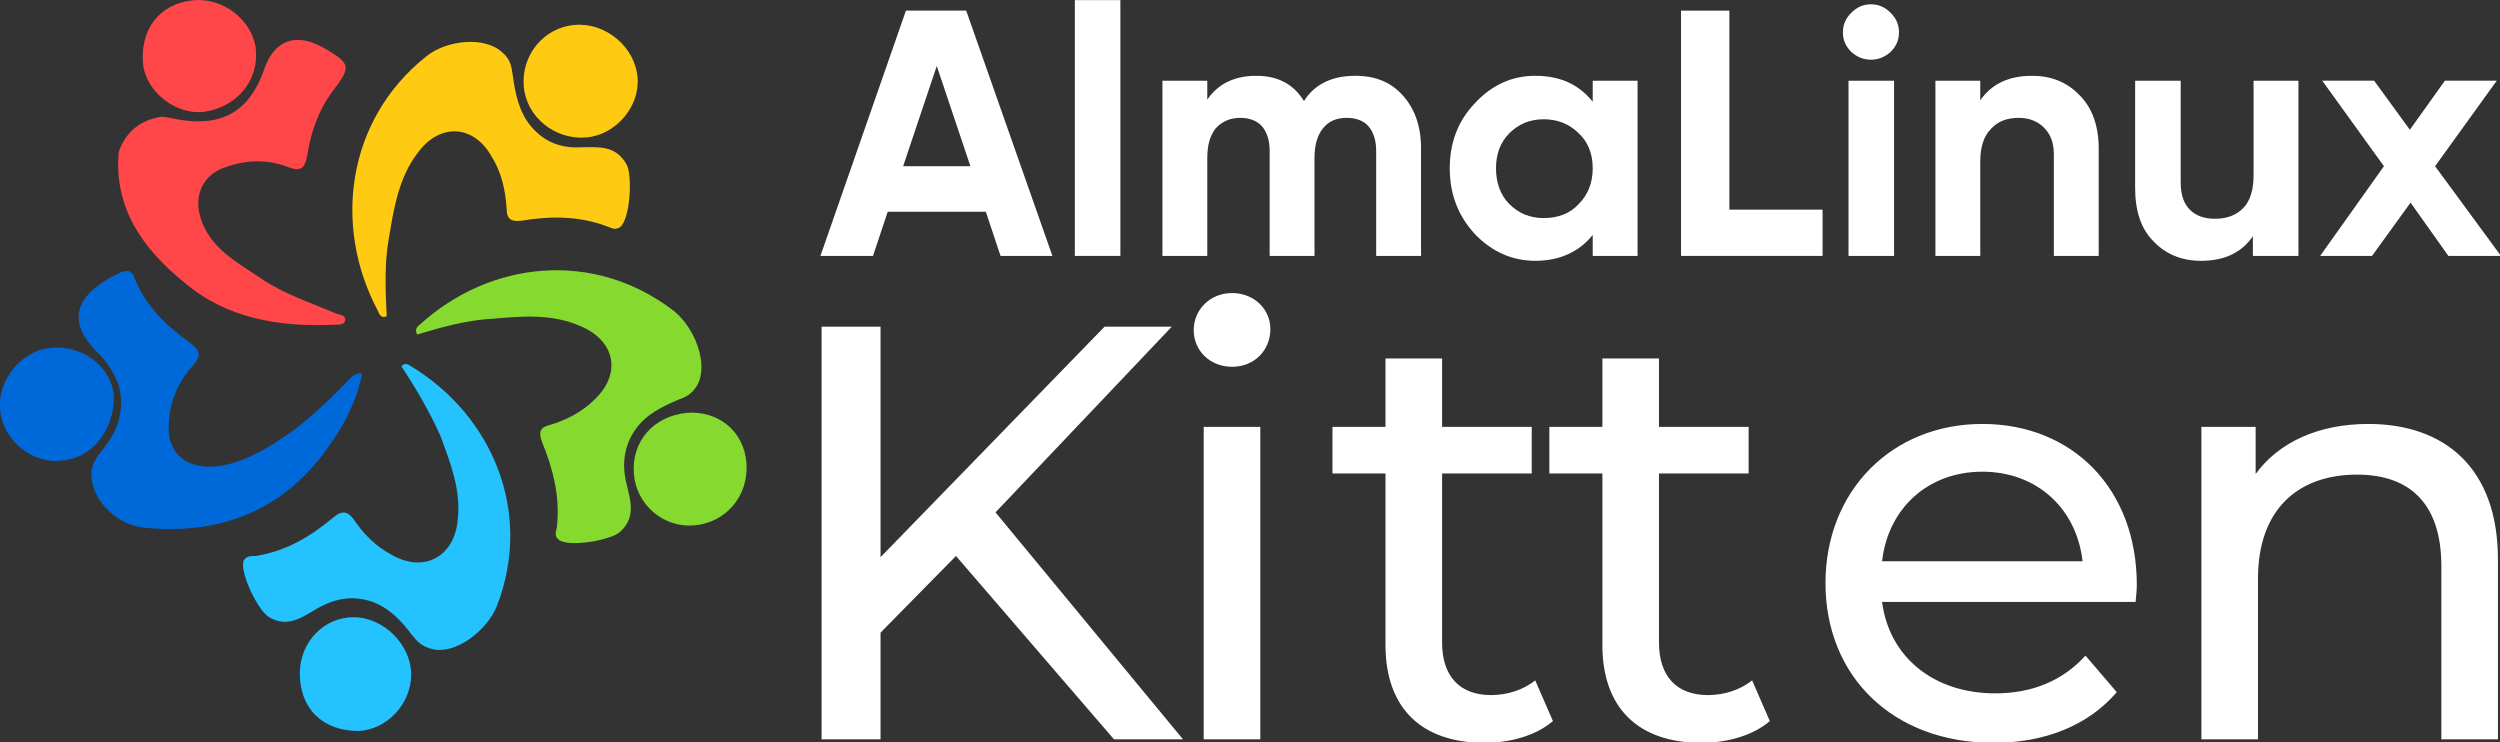 <?xml version="1.0" encoding="UTF-8" standalone="no"?>
<!-- Created with Inkscape (http://www.inkscape.org/) -->

<svg
   width="142.565mm"
   height="42.333mm"
   viewBox="0 0 142.565 42.333"
   version="1.1"
   id="svg1"
   xml:space="preserve"
   xmlns="http://www.w3.org/2000/svg"
   xmlns:svg="http://www.w3.org/2000/svg"><rect x="0" y="0" width="142.565" height="42.333" fill="#333333" stroke="none"/><defs
     id="defs1"><style
       type="text/css"
       id="style1">
	.st0{fill:#FFFFFF;}
	.st1{fill:#86DA2F;}
	.st2{fill:#24C2FF;}
	.st3{fill:#FFCB12;}
	.st4{fill:#0069DA;}
	.st5{fill:#FF4649;}
	.st6{fill:#00245E;}
</style></defs><g
     id="layer1"
     transform="translate(-58.673,-134.663)"><g
       transform="matrix(0.407,0,0,0.407,75.757,131.574)"
       id="g20"><title
         id="title1">Kitten - light</title><path
         d="m 123.78,111.18 -26.27,-31.8 24.7,-26.02 h -9.42 L 81.4,85.66 v -32.3 h -8.26 v 57.82 H 81.4 V 96.23 l 10.57,-10.74 22.14,25.69 z m 6.87,-52.2 c 3.14,0 5.37,-2.32 5.37,-5.29 0,-2.81 -2.31,-5.04 -5.37,-5.04 -3.06,0 -5.37,2.31 -5.37,5.2 0,2.9 2.31,5.13 5.37,5.13 z m 3.96,52.2 V 67.4 h -7.93 v 43.78 z m 38.52,-8.26 c -1.65,1.32 -3.88,2.06 -6.19,2.06 -4.38,0 -6.86,-2.64 -6.86,-7.35 v -23.7 h 12.56 V 67.4 h -12.56 v -9.58 h -7.93 v 9.58 h -7.43 v 6.53 h 7.43 v 24.03 c 0,8.84 5.04,13.71 13.88,13.71 3.55,0 7.19,-0.99 9.58,-3.05 z m 30.39,0 c -1.65,1.32 -3.88,2.06 -6.19,2.06 -4.38,0 -6.86,-2.64 -6.86,-7.35 v -23.7 h 12.56 V 67.4 h -12.56 v -9.58 h -7.93 v 9.58 h -7.43 v 6.53 h 7.43 v 24.03 c 0,8.84 5.04,13.71 13.88,13.71 3.55,0 7.18,-0.99 9.58,-3.05 z m 53.9,-13.38 c 0,-13.47 -9.01,-22.55 -21.65,-22.55 -12.63,0 -21.97,9.33 -21.97,22.3 0,13.05 9.42,22.38 23.54,22.38 7.27,0 13.3,-2.47 17.27,-7.1 l -4.38,-5.12 c -3.22,3.55 -7.52,5.29 -12.64,5.29 -8.67,0 -14.87,-5.12 -15.86,-12.81 h 35.52 c 0.08,-0.74 0.17,-1.73 0.17,-2.39 z M 235.77,73.68 c 7.69,0 13.22,5.2 14.05,12.55 h -28.09 c 0.83,-7.43 6.45,-12.55 14.04,-12.55 z m 54.08,-6.69 c -6.94,0 -12.56,2.56 -15.78,7.02 V 67.4 h -7.6 v 43.78 h 7.93 V 88.63 c 0,-9.5 5.45,-14.54 13.88,-14.54 7.52,0 11.81,4.21 11.81,12.8 v 24.29 h 7.93 V 85.99 c 0,-12.89 -7.52,-19 -18.17,-19 z"
         style="fill:#ffffff"
         id="path1" /><g
         transform="matrix(1.166,0,0,1.166,-53.368,89.226)"
         id="g10"><path
           class="st6"
           d="m 130.001,-39.262 -1.768,-5.306 h -11.79 l -1.768,5.306 h -6.316 l 10.274,-29.475 h 7.242 l 10.358,29.475 z m -11.705,-10.78 h 8.084 l -4.042,-12.042 z"
           style="fill:#ffffff"
           id="path2" /><path
           class="st6"
           d="M 138.928,-39.262 V -70 h 5.474 v 30.738 z"
           style="fill:#ffffff"
           id="path3" /><path
           class="st6"
           d="m 172.613,-60.905 c 2.442,0 4.295,0.758 5.726,2.358 1.432,1.6 2.19,3.705 2.19,6.316 v 12.969 h -5.39 v -12.632 c 0,-1.264 -0.337,-2.274 -0.926,-2.948 -0.59,-0.673 -1.516,-1.01 -2.611,-1.01 -1.263,0 -2.189,0.421 -2.863,1.263 -0.674,0.842 -1.011,2.021 -1.011,3.537 v 11.79 h -5.389 v -12.632 c 0,-1.264 -0.337,-2.274 -0.926,-2.948 -0.59,-0.673 -1.516,-1.01 -2.611,-1.01 -1.179,0 -2.19,0.421 -2.947,1.263 -0.674,0.842 -1.011,2.021 -1.011,3.537 v 11.79 h -5.39 v -21.054 h 5.39 v 2.274 c 1.263,-1.853 3.2,-2.863 5.895,-2.863 2.61,0 4.463,1.01 5.726,3.032 1.263,-2.022 3.369,-3.032 6.148,-3.032 z"
           style="fill:#ffffff"
           id="path4" /><path
           class="st6"
           d="m 201.161,-60.316 h 5.389 v 21.054 h -5.389 v -2.527 c -1.6,2.021 -3.958,3.116 -6.906,3.116 -2.779,0 -5.221,-1.095 -7.242,-3.2 -2.021,-2.19 -3.032,-4.8 -3.032,-7.916 0,-3.116 1.011,-5.726 3.032,-7.832 2.021,-2.189 4.463,-3.284 7.242,-3.284 2.948,0 5.222,1.01 6.906,3.116 z m -10.021,14.822 c 1.094,1.095 2.442,1.684 4.126,1.684 1.684,0 3.116,-0.505 4.211,-1.684 1.094,-1.095 1.684,-2.527 1.684,-4.295 0,-1.768 -0.59,-3.2 -1.684,-4.211 -1.095,-1.094 -2.527,-1.684 -4.211,-1.684 -1.684,0 -3.032,0.59 -4.126,1.684 -1.095,1.095 -1.601,2.527 -1.601,4.211 0,1.684 0.506,3.2 1.601,4.295 z"
           style="fill:#ffffff"
           id="path5" /><path
           class="st6"
           d="m 217.582,-44.821 h 11.2 v 5.559 h -17.01 v -29.475 h 5.81 z"
           style="fill:#ffffff"
           id="path6" /><path
           class="st6"
           d="m 234.593,-62.842 c -0.926,0 -1.684,-0.337 -2.358,-0.926 -0.674,-0.674 -1.01,-1.432 -1.01,-2.358 0,-0.927 0.336,-1.684 1.01,-2.358 0.674,-0.674 1.432,-1.011 2.358,-1.011 0.926,0 1.684,0.337 2.358,1.011 0.674,0.674 1.011,1.431 1.011,2.358 0,0.926 -0.337,1.684 -1.011,2.358 -0.674,0.589 -1.432,0.926 -2.358,0.926 z m -2.695,23.58 v -21.054 h 5.474 v 21.054 z"
           style="fill:#ffffff"
           id="path7" /><path
           class="st6"
           d="m 253.962,-60.905 c 2.274,0 4.211,0.758 5.726,2.358 1.516,1.516 2.274,3.705 2.274,6.4 v 12.885 h -5.389 v -12.211 c 0,-1.432 -0.422,-2.442 -1.179,-3.2 -0.758,-0.758 -1.769,-1.179 -3.032,-1.179 -1.432,0 -2.526,0.421 -3.369,1.347 -0.842,0.842 -1.263,2.19 -1.263,3.874 v 11.369 h -5.389 v -21.054 h 5.389 v 2.358 c 1.348,-1.937 3.369,-2.947 6.232,-2.947 z"
           style="fill:#ffffff"
           id="path8" /><path
           class="st6"
           d="m 280.489,-60.316 h 5.474 v 21.054 h -5.474 v -2.358 c -1.348,1.936 -3.369,2.947 -6.232,2.947 -2.274,0 -4.211,-0.758 -5.726,-2.358 -1.516,-1.516 -2.19,-3.705 -2.19,-6.4 v -12.885 h 5.474 v 12.211 c 0,1.432 0.337,2.527 1.095,3.284 0.758,0.758 1.768,1.095 3.031,1.095 1.432,0 2.527,-0.421 3.369,-1.263 0.842,-0.842 1.263,-2.189 1.263,-3.958 v -11.369 z"
           style="fill:#ffffff"
           id="path9" /><path
           class="st6"
           d="m 310.3,-39.262 h -6.316 l -4.547,-6.401 -4.632,6.401 h -6.232 l 7.664,-10.78 -7.411,-10.274 h 6.232 l 4.294,5.895 4.211,-5.895 h 6.232 l -7.411,10.274 z"
           style="fill:#ffffff"
           id="path10" /></g><path
         class="st1"
         d="m 54.213,65.432 c 4.459,-0.343 8.058,2.573 8.401,7.03 0.343,4.63 -2.914,8.403 -7.373,8.745 -4.286,0.343 -8.058,-2.915 -8.401,-7.201 -0.343,-4.631 2.744,-8.059 7.373,-8.574 z"
         id="path11" /><path
         class="st2"
         d="m 0.031,101.953 c 0,-4.458 3.428,-7.887 7.543,-7.887 4.116,0 8.06,3.772 8.06,8.059 0,4.115 -3.431,7.715 -7.373,7.887 -4.973,0 -8.23,-3.087 -8.23,-8.059 z"
         id="path12" /><path
         class="st3"
         d="M 12.203,51.887 C 11.518,52.23 11.175,51.715 11.004,51.201 4.66,39.37 6.546,24.452 17.692,15.536 c 2.915,-2.4 8.402,-2.914 10.802,-0.514 1.028,0.857 1.201,1.886 1.371,3.087 0.344,2.571 0.858,5.143 2.572,7.201 1.887,2.228 4.287,3.086 7.03,2.914 2.4,0 4.801,-0.343 6.345,2.4 0.856,1.544 0.514,7.547 -0.858,8.746 -0.686,0.515 -1.2,0.173 -1.715,0 -3.943,-1.542 -8.058,-1.542 -12.172,-0.857 -1.372,0.172 -2.059,-0.171 -2.059,-1.714 -0.171,-2.573 -0.685,-4.974 -2.057,-7.203 -2.572,-4.629 -7.374,-4.801 -10.459,-0.514 -2.574,3.429 -3.258,7.544 -3.945,11.66 -0.686,3.601 -0.513,7.373 -0.344,11.145 0,0 -0.169,0 0,0 z"
         id="path13" /><path
         class="st1"
         d="m 16.492,54.459 c -0.343,-0.514 -0.174,-1.029 0.342,-1.372 9.774,-8.915 24.347,-10.63 35.664,-1.886 2.916,2.401 4.802,7.373 3.258,10.288 -0.686,1.2 -1.543,1.714 -2.572,2.058 -2.401,1.028 -4.629,2.057 -6.173,4.285 -1.542,2.23 -1.886,4.803 -1.199,7.546 0.514,2.228 1.371,4.629 -0.858,6.686 -1.2,1.201 -7.03,2.229 -8.573,1.201 -0.686,-0.515 -0.514,-1.029 -0.343,-1.715 0.514,-4.287 -0.514,-8.23 -2.057,-12.003 -0.514,-1.372 -0.344,-2.058 1.028,-2.4 2.4,-0.686 4.63,-1.886 6.345,-3.6 3.771,-3.602 2.914,-8.23 -2.058,-10.288 -3.944,-1.714 -8.059,-1.372 -12.002,-1.029 -3.772,0.172 -7.373,1.2 -10.802,2.229 z"
         id="path14" /><path
         class="st2"
         d="m 14.261,58.917 c 0.516,-0.514 0.859,-0.343 1.373,0 11.317,6.858 17.146,20.403 12.003,33.606 -1.372,3.429 -5.83,6.859 -9.088,6.001 -1.372,-0.343 -2.057,-1.029 -2.743,-1.886 -1.545,-2.058 -3.259,-3.944 -5.829,-4.801 -2.745,-0.857 -5.146,-0.342 -7.546,1.03 -2.057,1.199 -4.115,2.743 -6.687,1.199 -1.543,-0.857 -4.115,-6.172 -3.6,-7.887 0.342,-0.686 1.028,-0.686 1.714,-0.686 4.286,-0.686 7.715,-2.743 10.973,-5.486 1.03,-0.857 1.886,-0.857 2.743,0.342 1.372,2.058 3.087,3.773 5.316,4.973 4.46,2.572 8.745,0.343 9.26,-4.801 0.514,-4.287 -1.028,-8.059 -2.4,-11.831 -1.544,-3.429 -3.432,-6.688 -5.489,-9.773 z"
         id="path15" /><path
         class="st4"
         d="m 8.775,59.945 c -0.687,3.429 -2.229,6.688 -4.286,9.602 -6.173,9.26 -15.089,13.031 -26.062,12.003 -3.944,-0.343 -7.202,-3.601 -7.546,-6.858 -0.17,-1.372 0.173,-2.401 1.03,-3.429 1.2,-1.544 2.23,-2.916 2.743,-4.802 1.029,-3.772 -0.343,-6.859 -3.086,-9.602 -3.772,-3.772 -3.257,-7.201 1.201,-9.944 0.514,-0.343 1.199,-0.686 1.885,-1.03 1.029,-0.513 1.887,-0.513 2.229,0.687 1.544,3.943 4.631,6.858 8.059,9.258 1.2,1.029 1.2,1.715 0.171,2.915 -2.057,2.229 -3.257,4.972 -3.429,8.059 -0.343,3.772 1.887,6.173 5.658,6.173 2.402,0 4.629,-0.858 6.687,-1.887 5.315,-2.743 9.43,-6.686 13.374,-10.801 0.515,-0.172 0.685,-0.514 1.372,-0.344 z"
         id="path16" /><path
         class="st5"
         d="m -19.344,23.939 c 0.342,0 1.2,0.17 2.057,0.342 6.344,1.2 10.288,-1.029 12.345,-7.03 1.372,-3.944 4.286,-5.144 8.059,-3.087 0.171,0 0.171,0.173 0.342,0.173 3.773,2.228 3.773,2.571 1.201,6 -2.058,2.744 -3.087,5.829 -3.601,9.087 -0.343,1.887 -1.028,2.229 -2.743,1.544 -2.743,-1.029 -5.658,-1.029 -8.572,0 -3.259,1.028 -4.631,3.943 -3.602,7.203 1.372,4.286 5.144,6.172 8.402,8.401 3.257,2.229 7.029,3.428 10.63,4.973 0.514,0.17 1.372,0.17 1.2,1.028 -0.171,0.514 -0.857,0.514 -1.543,0.514 -7.715,0.343 -15.087,-0.857 -21.09,-6.001 -5.657,-4.629 -9.773,-10.287 -9.087,-18.176 0.857,-2.571 2.744,-4.458 6.002,-4.971 z"
         id="path17" /><path
         class="st4"
         d="m -33.404,72.119 c -4.115,0.516 -8.23,-2.915 -8.573,-7.201 -0.343,-4.115 3.086,-8.23 7.03,-8.573 4.457,-0.515 8.572,2.572 8.915,6.687 0.173,3.943 -2.4,8.745 -7.372,9.087 z"
         id="path18" /><path
         class="st3"
         d="m 38.61,11.079 c 4.286,-0.343 8.401,3.085 8.744,7.373 0.343,4.115 -3.086,8.057 -7.201,8.401 -4.458,0.343 -8.401,-2.914 -8.744,-7.202 -0.342,-4.286 2.743,-8.23 7.201,-8.572 z"
         id="path19" /><path
         class="st5"
         d="m -6.142,14.337 c 0.515,4.457 -2.572,8.23 -7.201,8.915 -3.944,0.514 -8.059,-2.743 -8.573,-6.515 -0.515,-4.973 2.229,-8.573 6.858,-9.088 4.286,-0.514 8.401,2.743 8.916,6.688 z"
         id="path20" /></g></g></svg>
